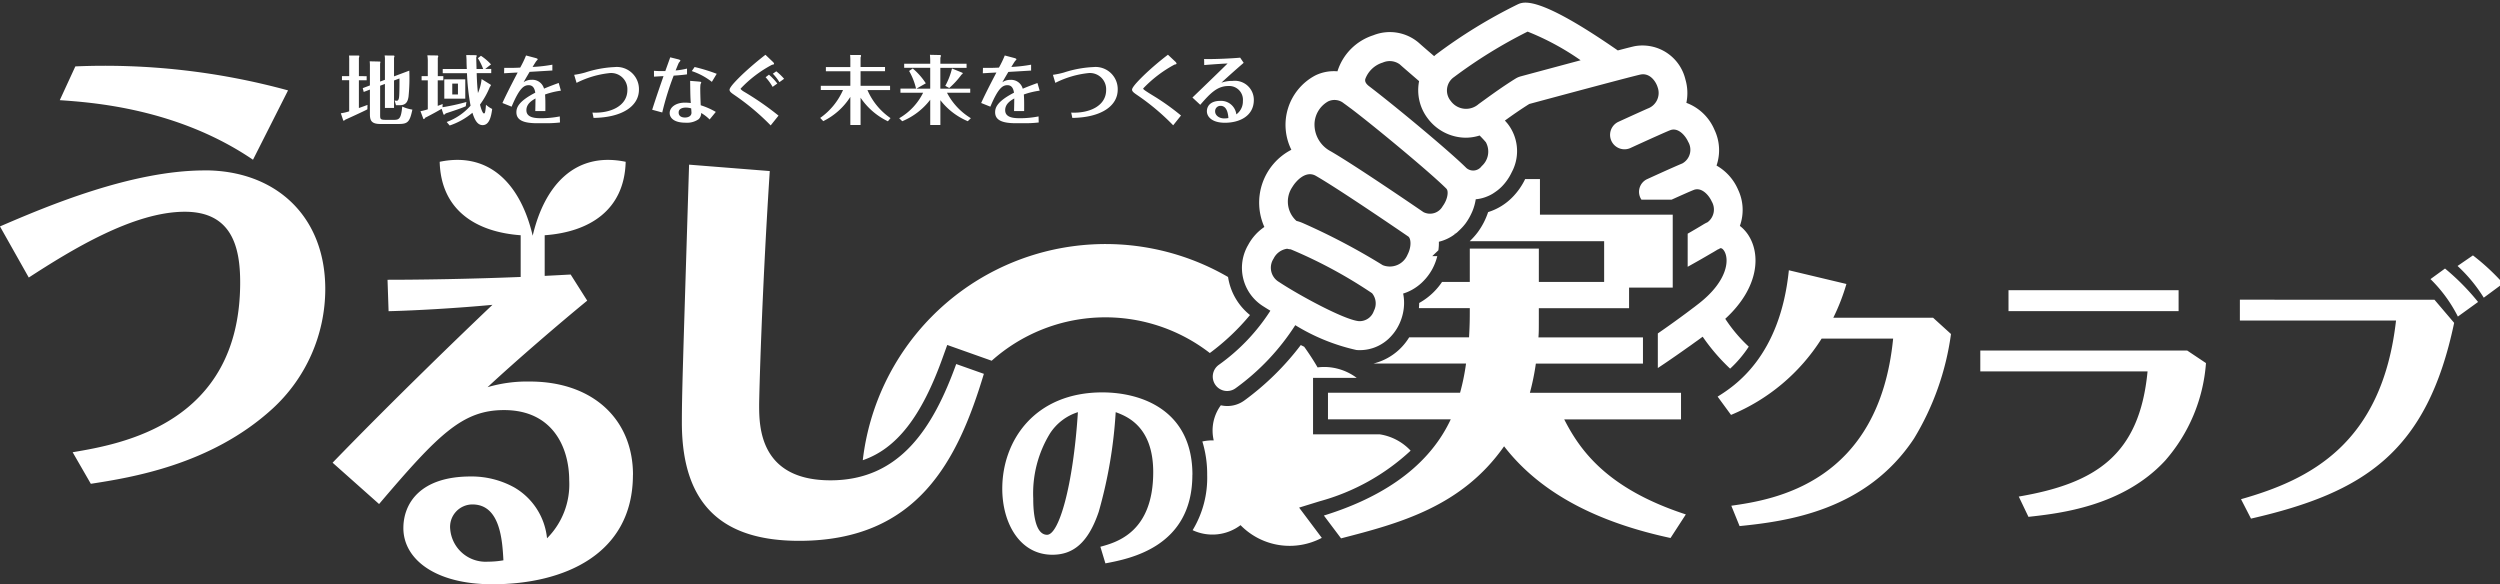 <svg xmlns="http://www.w3.org/2000/svg" xmlns:xlink="http://www.w3.org/1999/xlink" width="184" height="43" viewBox="0 0 184 43"><rect x="0" y="0" width="184" height="43" fill="#333333" stroke="none"/><defs><clipPath id="a"><rect width="184" height="43" transform="translate(0 -0.199)" fill="none"/></clipPath></defs><g transform="translate(0 0.199)"><g transform="translate(0 0)" clip-path="url(#a)"><path d="M72.413,27.315c-1.907,6.333-4.845,12.291-13.6,12.291-5.533,0-8.6-2.54-8.628-8.622,0-2.195.063-3.888.531-19.064l5.939.471c-.594,9.124-.782,16.586-.782,17.244,0,1.6.063,5.518,5.252,5.518,5.126,0,7.564-3.888,9.252-8.559Zm15.345,7.433c0,5.309-4.6,6.176-6.4,6.517l-.37-1.223c1.2-.325,3.889-1.068,3.889-5.495,0-3.39-1.975-4.117-2.762-4.411a33.958,33.958,0,0,1-1.25,7.337c-.787,2.321-1.913,3.157-3.41,3.157-2.407,0-3.688-2.337-3.688-4.86,0-3.56,2.407-7.089,7.361-7.089,2.916,0,6.635,1.331,6.635,6.067m-8.425-4.613A3.816,3.816,0,0,0,77.281,31.7a8.446,8.446,0,0,0-1.234,4.783c0,.48,0,2.678,1.019,2.678.864,0,1.913-3.544,2.268-9.024m-32.75,4.607c0,5.875-5.105,8.059-10.34,8.059-4.25,0-6.556-1.872-6.556-4.133,0-1.82,1.244-3.8,4.95-3.8a6.489,6.489,0,0,1,3.213.806,4.883,4.883,0,0,1,2.41,3.743,5.616,5.616,0,0,0,1.633-4.263c0-2.391-1.192-5.173-4.794-5.173-3.058,0-4.82,1.768-9.2,6.915l-3.421-3.042c4.406-4.549,9.33-9.305,11.766-11.619-2.488.234-5.52.416-7.645.468l-.078-2.313c2.421,0,6.116-.058,9.8-.207v-3.07c-3.3-.238-5.867-1.853-5.961-5.406,3.777-.784,6,1.81,6.845,5.442.847-3.632,3.068-6.225,6.844-5.442-.094,3.553-2.66,5.168-5.961,5.406v2.991c.646-.032,1.287-.066,1.912-.1l1.218,1.923c-1.97,1.612-5.209,4.392-7.334,6.368a10.321,10.321,0,0,1,3.11-.415c4.664,0,7.593,2.807,7.593,6.862m-9.537,6.291c-.078-1.456-.233-4.107-2.28-4.107a1.648,1.648,0,0,0-1.633,1.846,2.615,2.615,0,0,0,2.773,2.366,6.644,6.644,0,0,0,1.14-.1m90.982-2.519c3.565-.358,9.332-1.157,12.834-6.437a20,20,0,0,0,2.726-7.7l-1.321-1.2h-7.34a15.1,15.1,0,0,0,.964-2.482l-4.236-1.01c-.65,6.395-4.026,8.54-5.243,9.3l.986,1.346a14.374,14.374,0,0,0,6.669-5.616h5.263c-1.048,10.643-8.808,11.863-11.911,12.3ZM145.75,25.6v1.535h12.31c-.587,6.163-3.817,8.246-9.479,9.213l.713,1.493c2.265-.252,6.941-.757,10.066-4.144a12.245,12.245,0,0,0,3-7.173l-1.384-.925Zm2.076-2.9h12.519V21.162H147.826Zm17.029-.842v1.536h11.492c-1.028,9.087-6.354,11.716-11.408,13.147l.734,1.43c8.346-1.914,12.96-4.9,14.952-14.408l-1.447-1.7Zm17.531.168a17.2,17.2,0,0,0-2.433-2.461l-1.069.778A10.4,10.4,0,0,1,180.9,23.1Zm1.845-1.367a16.5,16.5,0,0,0-2.223-2.061l-1.132.778a11.137,11.137,0,0,1,1.929,2.335ZM21.2,6.454A51.1,51.1,0,0,0,5.545,4.688L4.4,7.174c2.349.163,8.644.589,14.221,4.384Zm-6.132,5.89c-5.382,0-11.58,2.617-15.07,4.122l2.12,3.762c3.131-2.029,7.7-4.842,11.482-4.842,3.458,0,4.077,2.585,4.077,5.2,0,10.436-8.839,11.908-12.33,12.5l1.338,2.323c2.936-.458,8.807-1.374,13.341-5.5a11.959,11.959,0,0,0,3.914-8.834c0-5.4-3.686-8.735-8.872-8.735M26.415,5.405V4.072a.94.94,0,0,0,.033-.138.043.043,0,0,0-.033-.044h-.725a3.893,3.893,0,0,1,.011.43V5.405h-.533v.3H25.7V7.995a3.438,3.438,0,0,1-.615.143l.181.54.033.006a.234.234,0,0,0,.11-.072c.038-.016,1.412-.639,1.631-.766l.006-.325c-.143.055-.181.071-.632.231V5.708h.572v-.3Zm1.56.4V4.479A.671.671,0,0,0,28,4.364c0-.017-.027-.033-.039-.033l-.752-.017a2.845,2.845,0,0,1,.016.392V6.088l-.527.2.071.281.456-.176V8.182c0,.457.083.744.764.744h1.357c.67,0,.813-.154,1.005-1.058a2.749,2.749,0,0,1-.747-.226c-.083.909-.231.98-.621.98h-.587c-.418,0-.418-.066-.418-.38V6.11l.352-.132V7.747H29V5.724l.4-.148c.006.32,0,.953-.016,1.223-.011.231-.044.419-.186.419a.475.475,0,0,1-.154-.028l.1.353h.291c.5,0,.582-.341.631-.612A13.386,13.386,0,0,0,30.124,5L29,5.422V4.05a.367.367,0,0,0,.033-.11c0-.033-.038-.05-.055-.05l-.67-.006a1.474,1.474,0,0,1,.022.348V5.675Zm4.247-.4V4.05a.182.182,0,0,0,.033-.1c0-.022-.016-.066-.055-.066l-.747-.011a2.546,2.546,0,0,1,.033.375V5.405H31.03v.309h.456V7.846a3.753,3.753,0,0,1-.539.138l.209.557a.037.037,0,0,0,.033.022c.044,0,.055-.011.1-.094.417-.209.923-.485,1.214-.661l.137.413a.034.034,0,0,0,.033.017c.044,0,.071-.011.126-.088.7-.232,1.17-.386,1.483-.529l.044-.314a15.628,15.628,0,0,1-1.758.386l.011-.237c-.082.033-.137.055-.362.138V5.714h.412V5.405Zm3.225.215a3.543,3.543,0,0,1-.27,1.03c-.038-.348-.071-.733-.093-1.466h1.071V4.876h-.445l.429-.336a3.965,3.965,0,0,0-.742-.633l-.225.176a4.553,4.553,0,0,1,.39.794h-.489c0-.122-.022-.717-.022-.854a.282.282,0,0,0,.033-.11.045.045,0,0,0-.044-.05l-.725-.011c.005.089.022.276.022.4,0,.209.011.474.022.628H32.585v.308H34.37a16.248,16.248,0,0,0,.264,2.391,4.335,4.335,0,0,1-1.758,1.2l.22.259A5.172,5.172,0,0,0,34.771,8.1c.171.546.374.91.753.91.417,0,.61-.452.7-1.191a1.89,1.89,0,0,1-.456-.309c-.011.171-.033.375-.05.463s-.027.177-.1.177c-.115,0-.247-.474-.291-.651a6,6,0,0,0,.731-1.311.221.221,0,0,0,.071-.111.058.058,0,0,0-.027-.05ZM32.7,7.064h1.544V5.642H32.7Zm1.005-.309h-.418v-.8h.418Zm7.416-.849c-.258.094-.638.231-1.082.419a.883.883,0,0,0-.912-.651.99.99,0,0,0-.593.182c.214-.374.3-.518.445-.766.56-.033,1.214-.072,1.675-.1V4.562a10.639,10.639,0,0,1-1.455.165c.055-.088.247-.407.286-.446.055-.055.088-.088.088-.115,0-.055-.11-.083-.17-.1l-.687-.182a7.507,7.507,0,0,1-.429.893c-.445.022-.774.027-1.176.017l-.011.4c.483-.028.533-.033,1-.055-.022.044-.8,1.515-1.121,2.243l.676.27c.587-1.4.917-1.581,1.258-1.581.385,0,.451.369.484.551-1.214.628-1.39,1.08-1.39,1.438,0,.573.494.81,1.527.81h.775a8.259,8.259,0,0,0,.906-.055L41.2,8.369a7.087,7.087,0,0,1-1.357.133c-.472,0-1.1-.039-1.1-.59,0-.479.423-.722.67-.865-.005.485-.011.694-.016.931h.742c.005-.716,0-.9-.022-1.223a5.708,5.708,0,0,1,1.165-.281ZM42.435,5.9a7.006,7.006,0,0,1,2.4-.716,1.194,1.194,0,0,1,1.34,1.24c0,1.2-1.28,1.73-2.571,1.664l.083.391c2.121-.028,3.34-.876,3.34-2.083a1.632,1.632,0,0,0-1.791-1.659,8.1,8.1,0,0,0-2.164.4,5.811,5.811,0,0,1-.813.171Zm5.7-.457c.11-.006.544-.033.7-.039-.214.612-.522,1.494-.835,2.475l.741.2a20.91,20.91,0,0,1,.841-2.711c.418-.028.665-.05.983-.094V4.848a5.1,5.1,0,0,1-.84.138c.044-.1.2-.507.241-.568.016-.028.11-.126.11-.154s-.022-.061-.17-.1l-.577-.144c-.055.16-.313.871-.363,1.014-.412,0-.549,0-.835-.022Zm2.659.309c.016,1.08.016,1.212.049,1.631a4.2,4.2,0,0,0-.434-.028c-.692,0-1.121.358-1.121.766,0,.342.3.711,1.17.711a1.5,1.5,0,0,0,.956-.253.609.609,0,0,0,.192-.463,2.947,2.947,0,0,1,.621.479l.456-.557a5.44,5.44,0,0,0-1.11-.49c-.027-.617-.033-.981-.033-1.13a3.1,3.1,0,0,1,.016-.407,1.537,1.537,0,0,0,.055-.144c0-.027-.011-.05-.214-.066Zm.077,2.027c.005.05.022.309.022.314,0,.253-.236.358-.478.358-.27,0-.467-.116-.467-.369,0-.341.412-.364.538-.364a1.406,1.406,0,0,1,.385.061m1.879-2.546a12.7,12.7,0,0,0-1.626-.5l-.209.3a4.89,4.89,0,0,1,1.478.793Zm3.587-1.4a22.636,22.636,0,0,0-1.73,1.476c-.275.27-.912.887-.912,1.1,0,.127.121.226.368.392a17.536,17.536,0,0,1,2.659,2.231l.577-.722a21.461,21.461,0,0,0-2.582-1.785c-.071-.044-.209-.144-.209-.2a8.885,8.885,0,0,1,2.313-1.757c.115-.022.148-.022.148-.077s-.06-.116-.126-.176Zm.011,1.653a3.813,3.813,0,0,1,.516.71l.346-.248a4.372,4.372,0,0,0-.615-.651Zm1.362.115a3.93,3.93,0,0,0-.577-.551l-.252.177a3.245,3.245,0,0,1,.483.622Zm7.834,2.893a4.8,4.8,0,0,1-1.7-2.066h1.665V6.116H63.338V5.041h1.8V4.733h-1.8V4.028a.292.292,0,0,0,.033-.127c0-.05-.028-.05-.033-.05l-.769-.005a4.594,4.594,0,0,1,.016.49v.4h-1.8v.309h1.8V6.116H60.41v.308h1.637A4.954,4.954,0,0,1,60.366,8.48l.225.237a4.941,4.941,0,0,0,1.994-1.786V9h.753V6.992a5.073,5.073,0,0,0,2.011,1.736Zm5.912.006A4.716,4.716,0,0,1,69.7,6.628h1.709v-.3h-2.2V4.794H71.14v-.3H69.211V4.05a.5.5,0,0,0,.038-.138c0-.061-.033-.061-.071-.061l-.736-.016c.011.093.022.314.022.413V4.49H66.547v.3h1.917V6.325H67.453l.687-.392a4.878,4.878,0,0,0-.961-1.091l-.269.182a4.784,4.784,0,0,1,.511,1.3H66.273v.3h1.67a4.431,4.431,0,0,1-1.763,1.879l.225.22a5,5,0,0,0,2.06-1.581V9h.747V7.174a4.981,4.981,0,0,0,2.016,1.548Zm-1.39-3.658a5.062,5.062,0,0,1-.494,1.278l.291.159a5.924,5.924,0,0,0,.9-.981c.061-.044.094-.071.094-.1s-.038-.05-.055-.055Zm6.29,1.069c-.258.094-.638.231-1.082.419a.882.882,0,0,0-.912-.651.988.988,0,0,0-.593.182c.214-.374.3-.518.445-.766.56-.033,1.214-.072,1.675-.1V4.562a10.638,10.638,0,0,1-1.455.165c.055-.088.247-.407.286-.446.055-.055.088-.088.088-.115,0-.055-.11-.083-.17-.1l-.687-.182a7.567,7.567,0,0,1-.429.893c-.445.022-.775.027-1.176.017l-.011.4c.483-.028.533-.033,1-.055-.022.044-.8,1.515-1.121,2.243l.676.27c.588-1.4.917-1.581,1.258-1.581.385,0,.45.369.483.551-1.214.628-1.39,1.08-1.39,1.438,0,.573.494.81,1.527.81h.775a8.258,8.258,0,0,0,.906-.055l-.011-.446a7.086,7.086,0,0,1-1.357.133c-.472,0-1.1-.039-1.1-.59,0-.479.423-.722.67-.865-.005.485-.011.694-.016.931h.742c.005-.716,0-.9-.022-1.223a5.7,5.7,0,0,1,1.165-.281ZM77.672,5.9a7,7,0,0,1,2.4-.716,1.194,1.194,0,0,1,1.34,1.24c0,1.2-1.28,1.73-2.571,1.664l.083.391c2.12-.028,3.34-.876,3.34-2.083a1.632,1.632,0,0,0-1.791-1.659,8.106,8.106,0,0,0-2.165.4,5.812,5.812,0,0,1-.813.171Zm8.289-2.072A21.148,21.148,0,0,0,84.231,5.3c-.275.27-.912.887-.912,1.1,0,.121.115.22.368.391a17,17,0,0,1,2.659,2.232l.576-.721a17.854,17.854,0,0,0-1.774-1.289c-.154-.1-.9-.54-.978-.639a.1.1,0,0,1-.033-.061,9.157,9.157,0,0,1,2.307-1.758c.093-.017.148-.028.148-.077s-.066-.121-.127-.176Zm2.67.761c.2-.017,1.005-.083,1.72-.116-.588.579-1.67,1.626-2.588,2.507l.576.535c.753-.871,1.264-1.383,2.066-1.383a1.012,1.012,0,0,1,1.072,1.1,1.176,1.176,0,0,1-.483.987,1.129,1.129,0,0,0-1.2-.992c-.654,0-.967.341-.967.766,0,.4.379.843,1.324.843,1.087,0,2.131-.5,2.131-1.681A1.4,1.4,0,0,0,90.7,5.758a2.237,2.237,0,0,0-.808.132c.467-.435,1.038-.942,1.642-1.465l-.258-.38c-.489.05-1.835.121-2.653.1Zm1.78,3.9a1.787,1.787,0,0,1-.308.028c-.379,0-.67-.226-.67-.518a.391.391,0,0,1,.4-.408c.379,0,.544.375.577.9M89.051,25.778A16.869,16.869,0,0,0,92,22.988a4.436,4.436,0,0,1-1.615-2.8A17.985,17.985,0,0,0,63.5,33.673c2.491-.854,4.312-3.21,5.846-7.455l.371-1.028,3.271,1.161a12.558,12.558,0,0,1,16.055-.567l.006,0m6.566,11.377,1.5-.463a16.034,16.034,0,0,0,6.708-3.728,3.931,3.931,0,0,0-2.262-1.2H96.64v-4.16h3.21a4.012,4.012,0,0,0-2.4-.8,4.062,4.062,0,0,0-.476.032c-.3-.523-.633-1.027-.985-1.52-.084-.043-.164-.081-.251-.126A20.077,20.077,0,0,1,91.6,29.265a2.126,2.126,0,0,1-1.745.365,3.135,3.135,0,0,0-.609,1.858,3.17,3.17,0,0,0,.084.725l-.1,0a3.456,3.456,0,0,0-.737.081,8.142,8.142,0,0,1,.355,2.457,7.431,7.431,0,0,1-1.07,4.071,3.434,3.434,0,0,0,3.526-.37,5.053,5.053,0,0,0,5.981.936Zm19.508-6.49h8.6V28.71H112.6a17.781,17.781,0,0,0,.439-2.149h7.883V24.632H113.23c.028-.386.028-.523.028-1.543v-.606H119.9V20.968h3.213V15.6H113.34V12.978h-1.088a4.925,4.925,0,0,1-.932,1.333,4.265,4.265,0,0,1-1.795,1.1,5.27,5.27,0,0,1-.777,1.5,5.121,5.121,0,0,1-.576.64h9.893v3h-4.806V18.1h-5.082v2.453h-2.044a4.868,4.868,0,0,1-1.681,1.547c0,.127-.009.254-.02.381h3.745c0,.744,0,1.158-.055,2.149h-4.408a4.279,4.279,0,0,1-2.634,1.929H107.9a16.308,16.308,0,0,1-.439,2.149H97.739v1.956h9.037c-1.813,3.885-5.686,5.951-9.338,7.081l1.263,1.68c4.257-1.1,8.872-2.314,12-6.777,2.829,3.664,7.251,5.675,12.25,6.75l1.126-1.736c-5.823-1.9-7.8-4.739-8.954-7m9.79-5.785-.142.1-.339.245-.286.2-.307.218-.311.218-.205.143q-.318.221-.66.454l-.17.115-.4.267-.077.052h0V24.342l0,0c.611-.422,1.176-.825,1.681-1.195l.03-.022.337-.248.054-.04.287-.215.123-.094.2-.149.293-.227h0l.014-.011c2.146-1.674,2.27-3.279,1.845-3.9a.663.663,0,0,0-.072-.088l-.022-.02a.353.353,0,0,0-.045-.035l-.022-.012a.21.21,0,0,0-.041-.015l-.018,0a.166.166,0,0,0-.052,0c-.04.022-.078.047-.119.068-.019.01-.04.014-.06.022l-.209.126-.127.076-.175.1-.19.111-.133.078-.227.131-.119.069-.152.087-.125.071-.178.1-.125.071-.124.069-.133.075-.053.029-.139.078-.007,0V17l.278-.16.04-.024.269-.157.012-.007.263-.156.063-.037.255-.154a2.527,2.527,0,0,1,.279-.145,1.167,1.167,0,0,0,.309-1.534c-.2-.449-.738-1.075-1.321-.846-.285.112-1,.432-1.628.715h-2.222a1.028,1.028,0,0,1,.452-1.524c.079-.037,1.9-.872,2.556-1.14a1.15,1.15,0,0,0,.428-1.6c-.2-.449-.737-1.076-1.321-.846-.162.063-.505.213-.909.394l-.022.01h0c-.711.317-1.6.724-2.025.919a1.061,1.061,0,0,1-.881-1.929c.176-.081,1.309-.6,2.18-.988a1.219,1.219,0,0,0,.741-1.547c-.134-.455-.578-1.086-1.254-.959-.428.082-5.186,1.356-8.2,2.169-.658.413-1.227.812-1.795,1.221.081.09.154.173.215.248a3.276,3.276,0,0,1,.378,3.376l-.1.2a3.83,3.83,0,0,1-.721,1.034,3.561,3.561,0,0,1-.268.241c-.032.026-.064.051-.1.076-.063.048-.127.092-.192.135-.036.024-.071.049-.107.071-.088.053-.178.1-.27.144-.041.019-.082.035-.123.053-.067.028-.135.054-.2.076a2.827,2.827,0,0,1-.657.138,3.841,3.841,0,0,1-.263.921c-.012.028-.026.055-.038.082q-.072.16-.156.313c-.021.038-.042.075-.064.112a4.07,4.07,0,0,1-.234.357,4,4,0,0,1-.454.5l-.147.14q-.065.055-.131.106h-.059v.044a3.156,3.156,0,0,1-1.168.551,3.642,3.642,0,0,1-.037.63l-.449.429h.369a4.083,4.083,0,0,1-.335.894c-.051.1-.106.192-.166.286l-.065.1-.007.01a3.959,3.959,0,0,1-.259.34l-.029.033a3.94,3.94,0,0,1-.282.292l-.022.021a3.6,3.6,0,0,1-.692.5,3.381,3.381,0,0,1-.655.279,3.425,3.425,0,0,1,.068.741c0,.081-.006.162-.013.243l-.009.1a3.722,3.722,0,0,1-.5,1.479l-.007.011a3.509,3.509,0,0,1-.257.37c-.018.023-.037.044-.056.067a3.424,3.424,0,0,1-.269.289l-.028.028a3.256,3.256,0,0,1-.349.281l-.021.014a3.109,3.109,0,0,1-.8.393l-.049.014a3.051,3.051,0,0,1-.892.134c-.088,0-.175,0-.264-.011a14.648,14.648,0,0,1-4.494-1.826,17.1,17.1,0,0,1-4.389,4.639,1.055,1.055,0,0,1-1.478-.227,1.063,1.063,0,0,1,.226-1.483,14.468,14.468,0,0,0,3.809-3.992c-.33-.2-.532-.331-.542-.337a3.335,3.335,0,0,1-1.091-4.508,3.709,3.709,0,0,1,1.19-1.32,4.378,4.378,0,0,1,1.988-5.682,4.113,4.113,0,0,1,1.769-5.474,3.117,3.117,0,0,1,1.623-.3A4.061,4.061,0,0,1,101.067,2.4a3.274,3.274,0,0,1,3.355.55c.241.217.644.565,1.131.983.042-.037.081-.076.126-.112a37.5,37.5,0,0,1,6-3.687c.451-.214,1.5-.707,7.391,3.379.668-.174,1.153-.3,1.3-.323a3.247,3.247,0,0,1,3.672,2.443,3.566,3.566,0,0,1,.075,1.738,3.609,3.609,0,0,1,2.067,1.982,3.486,3.486,0,0,1,.153,2.633,3.727,3.727,0,0,1,1.581,1.764,3.476,3.476,0,0,1,.136,2.678,2.57,2.57,0,0,1,.3.267l.016.018a2.709,2.709,0,0,1,.259.318c1,1.449.846,3.948-1.65,6.234a11.033,11.033,0,0,0,1.73,2.049,8.576,8.576,0,0,1-1.372,1.62,14.43,14.43,0,0,1-2.02-2.352l-.4.293m-23.944-3.5a34.788,34.788,0,0,0-5.948-3.212.512.512,0,0,0-.055-.015,1.037,1.037,0,0,1-.235-.04,1.312,1.312,0,0,0-1,.73,1.216,1.216,0,0,0,.405,1.72h0c1.41.937,4.8,2.789,5.877,2.88a1.107,1.107,0,0,0,1.1-.757,1.182,1.182,0,0,0-.139-1.306m2.666-4.17c-.852-.583-5.183-3.537-6.8-4.463-.724-.416-1.444.354-1.724.818a1.91,1.91,0,0,0,.3,2.5,2.862,2.862,0,0,1,.468.159,48.275,48.275,0,0,1,5.885,3.1,1.41,1.41,0,0,0,1.816-.762c.326-.627.251-1.22.056-1.353m2.825-3.5c-1.111-1.122-5.193-4.514-7.057-5.927l-.006,0,0,0c-.19-.144-.356-.267-.494-.364a1.078,1.078,0,0,0-1.164-.148,1.969,1.969,0,0,0-1,1.622,2.221,2.221,0,0,0,1.186,2.045c1.64.946,5.56,3.611,6.833,4.482a1.063,1.063,0,0,0,1.412-.436c.385-.516.439-1.116.288-1.268m2.881-3.452c-.074-.09-.209-.242-.448-.484a3.437,3.437,0,0,1-1.031.162,3.526,3.526,0,0,1-2.782-1.412,3.42,3.42,0,0,1-.642-2.75l-.1-.087c-.578-.5-1.054-.907-1.325-1.151a1.258,1.258,0,0,0-1.249-.13,1.982,1.982,0,0,0-1.288,1.215c-.016.091-.045.261.248.5,1.952,1.484,5.955,4.814,7.187,6.039a.765.765,0,0,0,1.132-.132,1.428,1.428,0,0,0,.3-1.774m6.982-6.018a19.08,19.08,0,0,0-3.9-2.108,35.537,35.537,0,0,0-5.414,3.343,1.2,1.2,0,0,0-.242,1.763,1.39,1.39,0,0,0,2.051.225l.361-.261c.728-.527,1.482-1.072,2.4-1.64.012-.008.026-.012.038-.019a.946.946,0,0,1,.1-.049.984.984,0,0,1,.1-.038c.014,0,.027-.012.042-.016.651-.176,2.6-.7,4.469-1.2" transform="translate(0 0)" fill="#fff"/></g></g></svg>